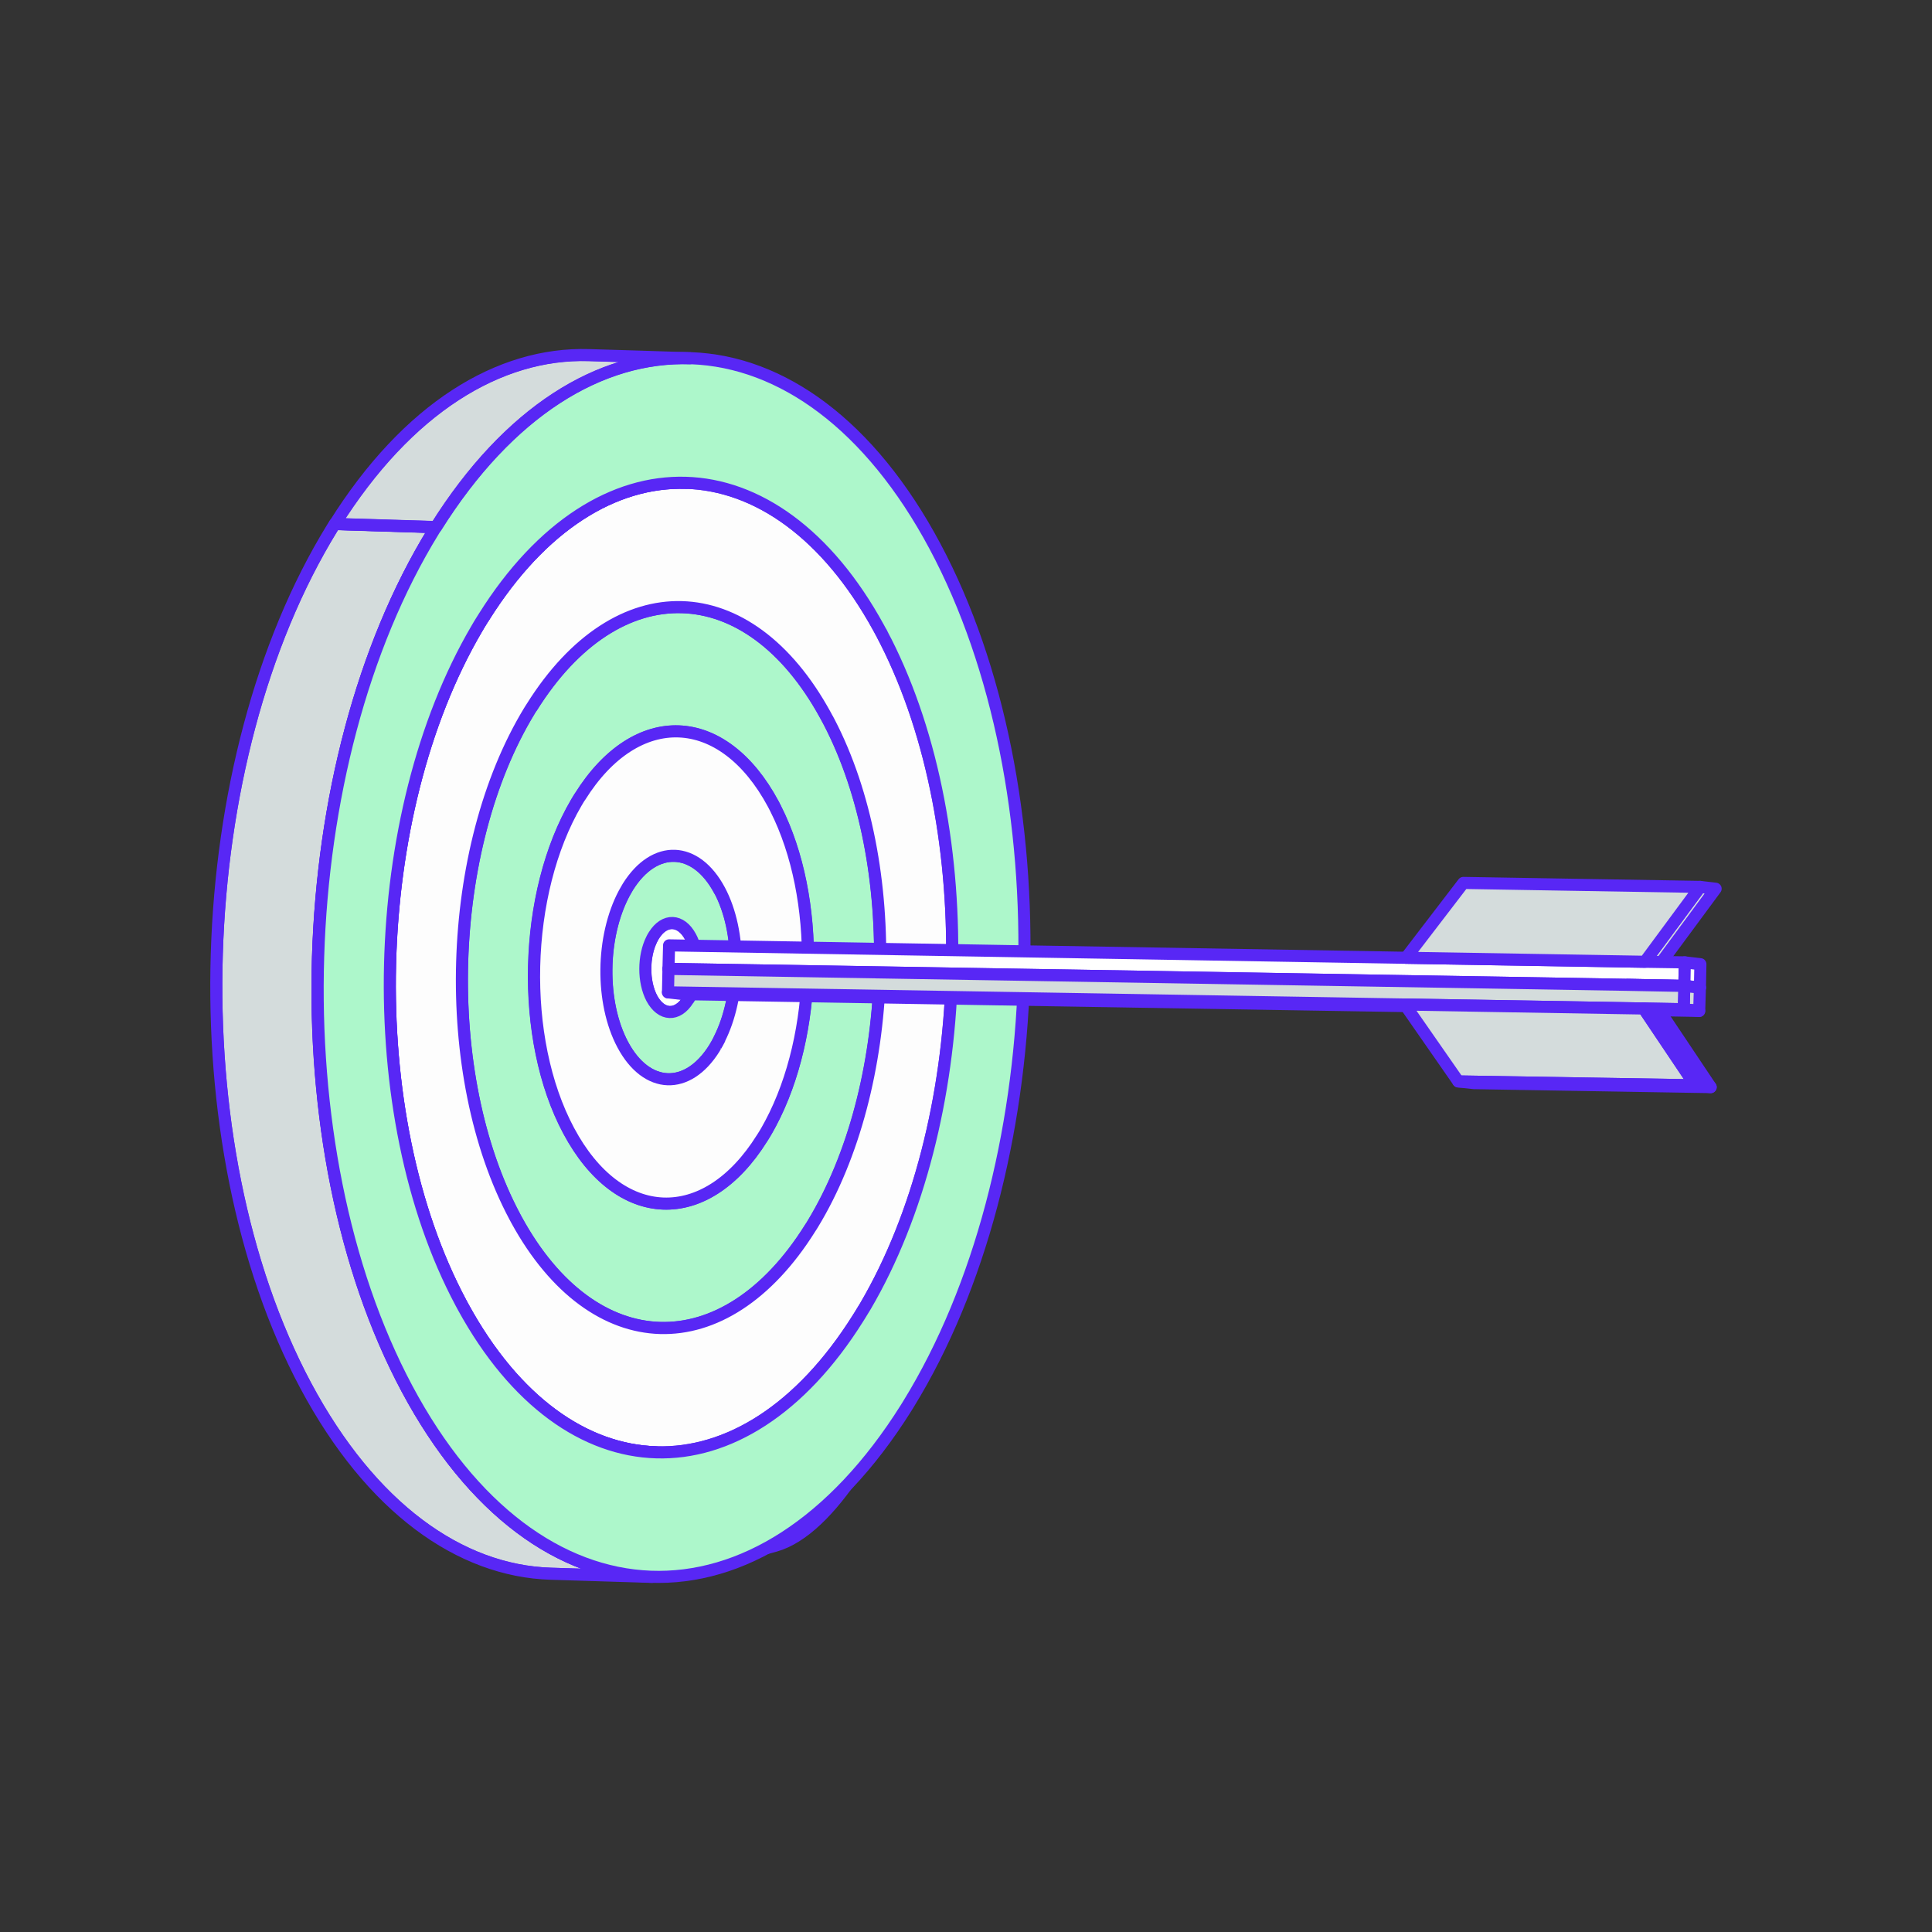 <?xml version="1.0" encoding="UTF-8"?><svg xmlns="http://www.w3.org/2000/svg" xmlns:xlink="http://www.w3.org/1999/xlink" viewBox="0 0 160 160"><rect x="0" y="0" width="160" height="160" fill="#333333" stroke="none"/><defs><style>.cls-1,.cls-2{fill:none;}.cls-3{fill:#adf7cb;}.cls-3,.cls-4,.cls-5,.cls-6,.cls-7,.cls-2,.cls-8,.cls-9,.cls-10,.cls-11,.cls-12,.cls-13,.cls-14{stroke:#5827f5;stroke-linecap:round;stroke-linejoin:round;}.cls-4{fill:#d4dcdc;}.cls-5{fill:#a46440;}.cls-6{fill:#a94237;}.cls-15{isolation:isolate;}.cls-7{fill:#b08b3e;}.cls-16{clip-path:url(#clippath-17);}.cls-17{clip-path:url(#clippath-19);}.cls-18{clip-path:url(#clippath-11);}.cls-19{clip-path:url(#clippath-16);}.cls-20{clip-path:url(#clippath-18);}.cls-21{clip-path:url(#clippath-10);}.cls-22{clip-path:url(#clippath-15);}.cls-23{clip-path:url(#clippath-13);}.cls-24{clip-path:url(#clippath-14);}.cls-25{clip-path:url(#clippath-12);}.cls-26{clip-path:url(#clippath-31);}.cls-27{clip-path:url(#clippath-32);}.cls-28{clip-path:url(#clippath-33);}.cls-29{clip-path:url(#clippath-34);}.cls-30{clip-path:url(#clippath-35);}.cls-31{clip-path:url(#clippath-30);}.cls-32{clip-path:url(#clippath-36);}.cls-33{clip-path:url(#clippath-27);}.cls-34{clip-path:url(#clippath-29);}.cls-35{clip-path:url(#clippath-26);}.cls-36{clip-path:url(#clippath-28);}.cls-37{clip-path:url(#clippath-20);}.cls-38{clip-path:url(#clippath-21);}.cls-39{clip-path:url(#clippath-22);}.cls-40{clip-path:url(#clippath-23);}.cls-41{clip-path:url(#clippath-24);}.cls-42{clip-path:url(#clippath-25);}.cls-8{fill:#935a3a;}.cls-43{mix-blend-mode:multiply;}.cls-44{clip-path:url(#clippath-1);}.cls-45{clip-path:url(#clippath-3);}.cls-46{clip-path:url(#clippath-4);}.cls-47{clip-path:url(#clippath-2);}.cls-48{clip-path:url(#clippath-7);}.cls-49{clip-path:url(#clippath-6);}.cls-50{clip-path:url(#clippath-9);}.cls-51{clip-path:url(#clippath-8);}.cls-52{clip-path:url(#clippath-5);}.cls-9{fill:#b2b2b2;}.cls-10{fill:#b7b7b7;}.cls-11{fill:#fdfdfd;}.cls-12{fill:#a46e4a;}.cls-13{fill:#a27a32;}.cls-14{fill:#fff;}.cls-53{clip-path:url(#clippath);}</style><clipPath id="clippath"><path class="cls-2" d="M63.29,107.91c8.89-15.16,9.64-39.35,1.69-55.04,2.79.08,5.58.17,8.38.26,7.94,15.7,7.19,39.89-1.7,55.05-2.79-.09-5.58-.18-8.38-.26Z"/></clipPath><clipPath id="clippath-1"><path class="cls-2" d="M64.98,52.87c-.13-.25-.26-.5-.39-.75l8.38.26c.13.25.26.5.39.76-2.8-.09-5.59-.18-8.38-.26Z"/></clipPath><clipPath id="clippath-2"><path class="cls-2" d="M62.85,108.64c.15-.24.29-.49.44-.73,2.8.09,5.59.17,8.38.26-.15.24-.29.48-.44.72-.05.09-.11.18-.17.27-2.79-.09-5.59-.18-8.38-.26.06-.09.12-.18.17-.27ZM66.99,108.59h0s0,0,0,0h0ZM67.21,108.57h0s0-.01,0-.01h0s0,0,0,0h0s0,0,0,0h0s0,0,0,0h0s0,.01,0,.01h0ZM67.64,108.55h0s0,0,0,0h0s0-.01,0-.01h0s0,0,0,0h0s0,0,0,0h0s0,0,0,0h0s0,.01,0,.01h0s0,0,0,0h0ZM67.55,108.51h0s0-.01,0-.01h0s0,0,0,0h0s0-.01,0-.01h0s0,0,0,0h0s0,.01,0,.01h0s0,0,0,0h0s0,.01,0,.01h0ZM65.36,108.28h0s0,0,0,0h0s0,0,0,0h0s0,0,0,0h0s0,0,0,0h0s0,0,0,0h0s0,0,0,0h0ZM65.31,108.25h0s0,0,0,0h0s0,0,0,0h0s0,0,0,0h0s0,0,0,0h0s0,0,0,0h0ZM70.5,108.24h0s0,0,0,0h0s0,0,0,0h0s0,0,0,0h0s0,0,0,0h0ZM70.66,108.23h0s0,0,0,0h0ZM70.54,108.17h0s0,0,0,0h0s0,0,0,0h0s0,0,0,0h0s0,0,0,0h0Z"/></clipPath><clipPath id="clippath-3"><path class="cls-2" d="M64.59,52.11l-.2-.37c2.8.08,5.59.17,8.38.26l.2.37c-2.52-.08-5.87-.18-8.38-.26Z"/></clipPath><clipPath id="clippath-4"><path class="cls-2" d="M58.92,101.12c6.88-11.32,7.5-29.81,1.35-41.61,2.79.09,5.58.18,8.38.26,6.14,11.8,5.53,30.29-1.36,41.61-.85-.02-1.7-.05-2.55-.08-1.94-.06-3.88-.12-5.83-.18Z"/></clipPath><clipPath id="clippath-5"><path class="cls-2" d="M60.27,59.51l-.15-.28,8.38.26.15.28c-2.8-.08-5.59-.17-8.38-.26Z"/></clipPath><clipPath id="clippath-6"><path class="cls-2" d="M58.84,101.25s.05-.09.08-.13c.14,0,.33.01.48.01,1.42.05,2.84.09,4.26.13,1.21.05,2.43.08,3.63.11-.03.05-.05.09-.08.13-.04.07-.09.14-.13.2-2.79-.08-5.59-.17-8.37-.26.04-.07.08-.13.12-.2Z"/></clipPath><clipPath id="clippath-7"><path class="cls-2" d="M60.12,59.23l-.15-.28c2.8.08,5.59.17,8.38.26l.15.28c-2.51-.08-5.87-.18-8.38-.26Z"/></clipPath><clipPath id="clippath-8"><path class="cls-2" d="M55.43,92.79c3.95-7.41,4.16-18.68.42-26.08l8.38.26c3.74,7.39,3.52,18.66-.42,26.07-2.79-.08-5.59-.17-8.38-.25Z"/></clipPath><clipPath id="clippath-9"><path class="cls-2" d="M55.86,66.71c-.06-.12-.12-.24-.19-.37,2.8.08,5.59.17,8.38.26.06.12.13.24.19.37-2.51-.08-5.86-.19-8.38-.26Z"/></clipPath><clipPath id="clippath-10"><path class="cls-2" d="M54.82,93.87c.21-.35.42-.71.61-1.08,2.79.08,5.59.17,8.38.25-.2.37-.4.74-.62,1.08-.03.05-.06.09-.09.14-2.79-.08-5.58-.18-8.37-.26.03-.05.06-.09.09-.14Z"/></clipPath><clipPath id="clippath-11"><path class="cls-2" d="M51.18,85.83c1.81-3.57,1.86-8.91.03-12.35,2.79.09,5.58.18,8.37.26,1.83,3.44,1.78,8.78-.03,12.35-2.51-.07-5.86-.18-8.37-.26Z"/></clipPath><clipPath id="clippath-12"><path class="cls-2" d="M50.79,86.52c.14-.22.27-.45.39-.69l8.37.26c-.12.24-.25.47-.39.7,0,.01-.02.03-.03.05l-8.38-.25s.03-.04.03-.06Z"/></clipPath><clipPath id="clippath-13"><path class="cls-2" d="M46.92,89.12c1.36.04,2.75-.81,3.85-2.55l8.38.25c-1.1,1.75-2.49,2.59-3.85,2.55-2.51-.08-5.86-.18-8.37-.26Z"/></clipPath><clipPath id="clippath-14"><path class="cls-2" d="M48.79,82.21c.57-1.14.69-2.71.35-3.99l8.38.25c.34,1.28.22,2.85-.36,3.99-.04.1-.1.2-.16.29,0,.01-.01.02-.02.03-.44.7-.98,1.04-1.53,1.02l-8.37-.26c.54.01,1.09-.32,1.53-1.02,0-.01.01-.02.02-.03.06-.09.12-.19.16-.29Z"/></clipPath><clipPath id="clippath-15"><path class="cls-2" d="M59.97,58.95c-3.17-5.8-7.47-8.79-11.86-8.93l8.38.26c4.38.13,8.68,3.12,11.86,8.93-2.79-.09-5.58-.18-8.38-.26Z"/></clipPath><clipPath id="clippath-16"><path class="cls-2" d="M48.8,77.32c-.4-.74-.94-1.12-1.49-1.14l8.38.26c.55.02,1.09.4,1.49,1.14.15.27.26.58.35.9l-8.38-.25c-.09-.33-.2-.63-.35-.91Z"/></clipPath><clipPath id="clippath-17"><path class="cls-2" d="M46.59,99.42c2.88.09,5.83-1.7,8.15-5.41,2.79.08,5.59.17,8.37.26-2.32,3.7-5.26,5.5-8.14,5.41-2.51-.08-5.86-.18-8.38-.26Z"/></clipPath><clipPath id="clippath-18"><path class="cls-2" d="M55.67,66.35c-2.09-3.91-4.95-5.94-7.87-6.03l8.38.26c2.91.09,5.77,2.11,7.87,6.03-2.79-.09-5.58-.18-8.38-.26Z"/></clipPath><clipPath id="clippath-19"><path class="cls-2" d="M64.39,51.74c-4.27-7.81-10.05-11.83-15.96-12.02l8.38.26c5.9.18,11.68,4.21,15.96,12.01-2.8-.08-5.59-.17-8.38-.26Z"/></clipPath><clipPath id="clippath-20"><path class="cls-2" d="M45.95,120.02c5.92.18,11.96-3.5,16.73-11.11,2.79.09,5.59.17,8.38.26-4.77,7.6-10.81,11.28-16.73,11.1-2.52-.07-5.86-.18-8.37-.26Z"/></clipPath><clipPath id="clippath-21"><path class="cls-2" d="M51.21,73.47c-1-1.86-2.35-2.81-3.73-2.86l8.38.26c1.38.04,2.73,1,3.73,2.85-2.79-.08-5.58-.17-8.37-.26Z"/></clipPath><clipPath id="clippath-22"><path class="cls-2" d="M46.27,109.71c4.4.14,8.9-2.6,12.45-8.26,2.79.09,5.58.18,8.37.26-3.55,5.66-8.04,8.4-12.45,8.26-2.51-.08-5.87-.18-8.37-.26Z"/></clipPath><clipPath id="clippath-23"><path class="cls-2" d="M47.31,76.18l8.38.26c-.54-.02-1.1.32-1.54,1.02l-8.37-.26c.44-.7.99-1.04,1.53-1.02Z"/></clipPath><clipPath id="clippath-24"><path class="cls-2" d="M55.46,83.82l-8.37-.26c-.55-.02-1.09-.4-1.5-1.15l8.38.26c.4.75.94,1.13,1.49,1.15Z"/></clipPath><clipPath id="clippath-25"><path class="cls-2" d="M54.13,77.49l-8.37-.26s.01-.02.02-.03l8.37.26s-.01.02-.02.03Z"/></clipPath><clipPath id="clippath-26"><path class="cls-2" d="M53.97,82.67l-8.38-.26c-.72-1.37-.7-3.47,0-4.89.05-.1.11-.2.16-.29l8.37.26c-.06.09-.11.19-.16.29-.71,1.41-.72,3.52,0,4.89Z"/></clipPath><clipPath id="clippath-27"><path class="cls-2" d="M47.47,70.62l8.38.26c-1.36-.04-2.76.8-3.85,2.55l-8.37-.26c1.1-1.75,2.48-2.6,3.85-2.55Z"/></clipPath><clipPath id="clippath-28"><path class="cls-2" d="M55.29,89.38l-8.37-.26c-1.39-.04-2.74-1-3.73-2.86-1.87-3.49-1.78-8.95.12-12.53.1-.17.19-.35.29-.51,0-.02.02-.03.03-.05l8.37.26s-.03.04-.03.05c-.1.17-.2.34-.29.51-1.9,3.57-1.98,9.03-.11,12.53,1,1.86,2.35,2.82,3.73,2.86Z"/></clipPath><clipPath id="clippath-29"><path class="cls-2" d="M47.8,60.32l8.38.26c-2.88-.09-5.83,1.71-8.15,5.42l-8.38-.26c2.32-3.71,5.26-5.5,8.15-5.42Z"/></clipPath><clipPath id="clippath-30"><path class="cls-2" d="M48.12,50.02l8.38.26c-4.4-.14-8.89,2.6-12.44,8.27l-8.38-.26c3.55-5.66,8.04-8.4,12.44-8.27Z"/></clipPath><clipPath id="clippath-31"><path class="cls-2" d="M54.97,99.68l-8.38-.26c-2.92-.09-5.78-2.11-7.87-6.03-4.07-7.62-3.76-19.67.63-27.16.07-.12.14-.24.21-.35.03-.05.06-.09.09-.14l8.38.26s-.06.09-.09.14c-.07.11-.14.23-.21.35-4.4,7.5-4.71,19.54-.63,27.17,2.1,3.92,4.95,5.94,7.87,6.03Z"/></clipPath><clipPath id="clippath-32"><path class="cls-2" d="M54.64,109.97l-8.37-.26c-4.38-.14-8.68-3.12-11.86-8.93l-.15-.28c-6.29-11.8-5.73-30.48,1.2-41.89.03-.05.05-.09.08-.13.04-.07.09-.14.13-.2l8.38.26c-.04.06-.08.13-.13.2-.02.04-.05.09-.08.13-6.94,11.41-7.5,30.09-1.2,41.89l.15.28c3.18,5.81,7.47,8.8,11.86,8.93Z"/></clipPath><clipPath id="clippath-33"><path class="cls-2" d="M48.43,39.73c2.79.09,5.59.17,8.38.26-5.92-.19-11.96,3.5-16.73,11.1l-8.37-.26c4.77-7.6,10.81-11.29,16.73-11.11Z"/></clipPath><clipPath id="clippath-34"><path class="cls-2" d="M54.33,120.27l-8.37-.26c-5.9-.18-11.68-4.21-15.96-12.02l-.2-.37c-8.35-15.67-7.72-40.41,1.31-55.8.14-.24.29-.49.43-.72.06-.09.11-.18.17-.27l8.37.26c-.06.09-.11.18-.17.27-.15.24-.3.48-.44.73-9.02,15.4-9.66,40.14-1.3,55.8l.2.37c4.27,7.81,10.05,11.84,15.95,12.01Z"/></clipPath><clipPath id="clippath-35"><path class="cls-2" d="M54,130.59c-2.79-.09-5.59-.17-8.38-.26-7.52-.23-14.89-5.45-20.3-15.58-10.69-20.04-9.68-51.73,2.19-71.02.07-.11.14-.23.21-.34l8.38.26c-.07.11-.14.23-.21.34-11.87,19.3-12.88,50.99-2.19,71.02,5.41,10.13,12.77,15.35,20.3,15.58Z"/></clipPath><clipPath id="clippath-36"><path class="cls-2" d="M48.76,29.41c2.8.08,5.59.17,8.38.26-7.44-.23-15.02,4.41-21.03,13.99l-8.38-.26c6.01-9.58,13.59-14.21,21.03-13.99Z"/></clipPath></defs><g class="cls-15"><g id="Layer_2"><g id="Layer_1-2"><rect class="cls-1" width="160" height="160"/><g class="cls-43"><path class="cls-9" d="M80.7,87.37c-7.02-31.49-48.65-18.16-53.12-9.76-4.46,8.41,2.71,42.83,5.61,44.38,2.9,1.54,11.46,11.62,31.02,6.02,9.15-2.62,18.5-31.6,16.48-40.65Z"/></g><g class="cls-15"><g class="cls-15"><g class="cls-53"><g class="cls-15"><path class="cls-6" d="M54.33,120.27l-8.37-.26c5.92.18,11.96-3.5,16.73-11.11.06-.09.12-.18.17-.27.15-.24.29-.49.44-.73,8.89-15.16,9.64-39.35,1.69-55.04-.13-.25-.26-.5-.39-.75l8.38.26c.13.25.26.5.39.76,7.94,15.7,7.19,39.89-1.7,55.05-.15.24-.29.48-.44.72-.05.09-.11.18-.17.27-4.77,7.6-10.81,11.28-16.73,11.1h0Z"/></g></g><path class="cls-2" d="M63.29,107.91c8.89-15.16,9.64-39.35,1.69-55.04,2.79.08,5.58.17,8.38.26,7.94,15.7,7.19,39.89-1.7,55.05-2.79-.09-5.58-.18-8.38-.26Z"/></g><g class="cls-15"><g class="cls-44"><g class="cls-15"><path class="cls-6" d="M54.33,120.27l-8.37-.26c5.92.18,11.96-3.5,16.73-11.11.06-.09.12-.18.17-.27.15-.24.29-.49.44-.73,8.89-15.16,9.64-39.35,1.69-55.04-.13-.25-.26-.5-.39-.75l8.38.26c.13.25.26.5.39.76,7.94,15.7,7.19,39.89-1.7,55.05-.15.24-.29.48-.44.72-.05.09-.11.18-.17.27-4.77,7.6-10.81,11.28-16.73,11.1h0Z"/></g></g><path class="cls-2" d="M64.98,52.87c-.13-.25-.26-.5-.39-.75l8.38.26c.13.25.26.5.39.76-2.8-.09-5.59-.18-8.38-.26Z"/></g><g class="cls-15"><g class="cls-47"><g class="cls-15"><path class="cls-6" d="M54.33,120.27l-8.37-.26c5.92.18,11.96-3.5,16.73-11.11.06-.09.12-.18.17-.27.15-.24.29-.49.44-.73,8.89-15.16,9.64-39.35,1.69-55.04-.13-.25-.26-.5-.39-.75l8.38.26c.13.25.26.5.39.76,7.94,15.7,7.19,39.89-1.7,55.05-.15.24-.29.48-.44.72-.05.09-.11.18-.17.27-4.77,7.6-10.81,11.28-16.73,11.1h0Z"/></g></g><path class="cls-2" d="M62.85,108.64c.15-.24.29-.49.44-.73,2.8.09,5.59.17,8.38.26-.15.24-.29.48-.44.72-.05.09-.11.18-.17.27-2.79-.09-5.59-.18-8.38-.26.06-.09.12-.18.17-.27ZM66.99,108.59h0s0,0,0,0h0ZM67.21,108.57h0s0-.01,0-.01h0s0,0,0,0h0s0,0,0,0h0s0,0,0,0h0s0,.01,0,.01h0ZM67.64,108.55h0s0,0,0,0h0s0-.01,0-.01h0s0,0,0,0h0s0,0,0,0h0s0,0,0,0h0s0,.01,0,.01h0s0,0,0,0h0ZM67.55,108.51h0s0-.01,0-.01h0s0,0,0,0h0s0-.01,0-.01h0s0,0,0,0h0s0,.01,0,.01h0s0,0,0,0h0s0,.01,0,.01h0ZM65.36,108.28h0s0,0,0,0h0s0,0,0,0h0s0,0,0,0h0s0,0,0,0h0s0,0,0,0h0s0,0,0,0h0ZM65.31,108.25h0s0,0,0,0h0s0,0,0,0h0s0,0,0,0h0s0,0,0,0h0s0,0,0,0h0ZM70.5,108.24h0s0,0,0,0h0s0,0,0,0h0s0,0,0,0h0s0,0,0,0h0ZM70.66,108.23h0s0,0,0,0h0ZM70.54,108.17h0s0,0,0,0h0s0,0,0,0h0s0,0,0,0h0s0,0,0,0h0Z"/></g><g class="cls-15"><g class="cls-45"><g class="cls-15"><path class="cls-6" d="M72.97,52.37l-8.38-.26-.2-.37c-4.27-7.81-10.05-11.84-15.96-12.02l8.38.26c5.9.18,11.68,4.21,15.96,12.01l.2.37h0Z"/></g></g><path class="cls-2" d="M64.59,52.11l-.2-.37c2.8.08,5.59.17,8.38.26l.2.37c-2.52-.08-5.87-.18-8.38-.26Z"/></g><g class="cls-15"><g class="cls-46"><g class="cls-15"><path class="cls-10" d="M54.64,109.97l-8.37-.26c4.4.14,8.9-2.6,12.45-8.26.04-.07.08-.13.12-.2.03-.05.05-.09.08-.13,6.88-11.32,7.5-29.81,1.35-41.61l-.15-.28,8.38.26.15.28c6.14,11.8,5.53,30.29-1.36,41.61-.03.05-.05.09-.08.13-.04.07-.09.14-.13.2-3.55,5.66-8.04,8.4-12.45,8.26h0Z"/></g></g><path class="cls-2" d="M58.92,101.12c6.88-11.32,7.5-29.81,1.35-41.61,2.79.09,5.58.18,8.38.26,6.14,11.8,5.53,30.29-1.36,41.61-.85-.02-1.7-.05-2.55-.08-1.94-.06-3.88-.12-5.83-.18Z"/></g><g class="cls-15"><g class="cls-52"><g class="cls-15"><path class="cls-10" d="M54.64,109.97l-8.37-.26c4.4.14,8.9-2.6,12.45-8.26.04-.07.08-.13.12-.2.03-.05.05-.09.08-.13,6.88-11.32,7.5-29.81,1.35-41.61l-.15-.28,8.38.26.15.28c6.14,11.8,5.53,30.29-1.36,41.61-.03.05-.05.09-.08.13-.04.07-.09.14-.13.2-3.55,5.66-8.04,8.4-12.45,8.26h0Z"/></g></g><path class="cls-2" d="M60.27,59.51l-.15-.28,8.38.26.15.28c-2.8-.08-5.59-.17-8.38-.26Z"/></g><g class="cls-15"><g class="cls-49"><g class="cls-15"><path class="cls-10" d="M54.64,109.97l-8.37-.26c4.4.14,8.9-2.6,12.45-8.26.04-.07.08-.13.12-.2.03-.05.05-.09.08-.13,6.88-11.32,7.5-29.81,1.35-41.61l-.15-.28,8.38.26.15.28c6.14,11.8,5.53,30.29-1.36,41.61-.03.05-.05.09-.08.13-.04.07-.09.14-.13.2-3.55,5.66-8.04,8.4-12.45,8.26h0Z"/></g></g><path class="cls-2" d="M58.84,101.25s.05-.09.08-.13c.14,0,.33.01.48.01,1.42.05,2.84.09,4.26.13,1.21.05,2.43.08,3.63.11-.03.05-.05.09-.08.13-.04.07-.09.14-.13.2-2.79-.08-5.59-.17-8.37-.26.04-.07.08-.13.12-.2Z"/></g><g class="cls-15"><g class="cls-48"><g class="cls-15"><path class="cls-10" d="M68.5,59.49l-8.38-.26-.15-.28c-3.17-5.8-7.47-8.79-11.86-8.93l8.38.26c4.38.13,8.68,3.12,11.86,8.93l.15.28h0Z"/></g></g><path class="cls-2" d="M60.12,59.23l-.15-.28c2.8.08,5.59.17,8.38.26l.15.28c-2.51-.08-5.87-.18-8.38-.26Z"/></g><g class="cls-15"><g class="cls-51"><g class="cls-15"><path class="cls-6" d="M54.97,99.68l-8.38-.26c2.88.09,5.83-1.7,8.15-5.41.03-.05.06-.09.09-.14.21-.35.42-.71.61-1.08,3.95-7.41,4.16-18.68.42-26.08l8.38.26c3.74,7.39,3.52,18.66-.42,26.07-.2.37-.4.74-.62,1.08-.03.05-.06.09-.09.14-2.32,3.7-5.26,5.5-8.14,5.41h0Z"/></g></g><path class="cls-2" d="M55.43,92.79c3.95-7.41,4.16-18.68.42-26.08l8.38.26c3.74,7.39,3.52,18.66-.42,26.07-2.79-.08-5.59-.17-8.38-.25Z"/></g><g class="cls-15"><g class="cls-50"><g class="cls-15"><path class="cls-6" d="M64.23,66.97l-8.38-.26c-.06-.12-.12-.24-.19-.37-2.1-3.92-4.95-5.94-7.87-6.03l8.38.26c2.91.09,5.77,2.11,7.87,6.03.06.12.13.24.19.37h0Z"/></g></g><path class="cls-2" d="M55.86,66.71c-.06-.12-.12-.24-.19-.37,2.8.08,5.59.17,8.38.26.06.12.13.24.19.37-2.51-.08-5.86-.19-8.38-.26Z"/></g><g class="cls-15"><g class="cls-21"><g class="cls-15"><path class="cls-6" d="M54.97,99.68l-8.38-.26c2.88.09,5.83-1.7,8.15-5.41.03-.05.06-.09.09-.14.21-.35.42-.71.61-1.08,3.95-7.41,4.16-18.68.42-26.08l8.38.26c3.74,7.39,3.52,18.66-.42,26.07-.2.37-.4.74-.62,1.08-.03.05-.06.09-.09.14-2.32,3.7-5.26,5.5-8.14,5.41h0Z"/></g></g><path class="cls-2" d="M54.82,93.87c.21-.35.42-.71.61-1.08,2.79.08,5.59.17,8.38.25-.2.37-.4.74-.62,1.08-.03.05-.06.09-.09.14-2.79-.08-5.58-.18-8.37-.26.03-.05.06-.09.09-.14Z"/></g><g class="cls-15"><g class="cls-18"><g class="cls-15"><path class="cls-10" d="M59.56,86.08l-8.37-.26c1.81-3.57,1.86-8.91.03-12.35-1-1.86-2.35-2.81-3.74-2.85l8.38.26c1.38.04,2.73,1,3.73,2.85,1.83,3.44,1.78,8.78-.03,12.35h0Z"/></g></g><path class="cls-2" d="M51.18,85.83c1.81-3.57,1.86-8.91.03-12.35,2.79.09,5.58.18,8.37.26,1.83,3.44,1.78,8.78-.03,12.35-2.51-.07-5.86-.18-8.37-.26Z"/></g><g class="cls-15"><g class="cls-25"><g class="cls-15"><path class="cls-10" d="M59.14,86.83l-8.38-.25s.03-.04.03-.06c.14-.22.27-.45.39-.69l8.37.26c-.12.24-.25.47-.39.7,0,.01-.02.03-.03.05h0Z"/></g></g><path class="cls-2" d="M50.79,86.52c.14-.22.27-.45.39-.69l8.37.26c-.12.24-.25.47-.39.7,0,.01-.02.03-.03.05l-8.38-.25s.03-.04.03-.06Z"/></g><g class="cls-15"><g class="cls-23"><g class="cls-15"><path class="cls-10" d="M55.29,89.38l-8.37-.26c1.36.04,2.75-.81,3.85-2.55l8.38.25c-1.1,1.75-2.49,2.59-3.85,2.55h0Z"/></g></g><path class="cls-2" d="M46.92,89.12c1.36.04,2.75-.81,3.85-2.55l8.38.25c-1.1,1.75-2.49,2.59-3.85,2.55-2.51-.08-5.86-.18-8.37-.26Z"/></g><g class="cls-15"><g class="cls-24"><g class="cls-15"><path class="cls-6" d="M55.46,83.82l-8.37-.26c.54.01,1.09-.32,1.53-1.02,0-.01.01-.02.02-.03.06-.09.12-.19.16-.29.57-1.14.69-2.71.35-3.99l8.38.25c.34,1.28.22,2.85-.36,3.99-.04.1-.1.2-.16.29,0,.01-.01.02-.02.03-.44.7-.98,1.04-1.53,1.02h0Z"/></g></g><path class="cls-2" d="M48.79,82.21c.57-1.14.69-2.71.35-3.99l8.38.25c.34,1.28.22,2.85-.36,3.99-.04.1-.1.2-.16.29,0,.01-.01.02-.02.03-.44.7-.98,1.04-1.53,1.02l-8.37-.26c.54.01,1.09-.32,1.53-1.02,0-.01.01-.02.02-.03.06-.09.12-.19.16-.29Z"/></g><g class="cls-15"><g class="cls-22"><g class="cls-15"><path class="cls-10" d="M68.5,59.49l-8.38-.26-.15-.28c-3.17-5.8-7.47-8.79-11.86-8.93l8.38.26c4.38.13,8.68,3.12,11.86,8.93l.15.28h0Z"/></g></g><path class="cls-2" d="M59.97,58.95c-3.17-5.8-7.47-8.79-11.86-8.93l8.38.26c4.38.13,8.68,3.12,11.86,8.93-2.79-.09-5.58-.18-8.38-.26Z"/></g><g class="cls-15"><g class="cls-19"><g class="cls-15"><path class="cls-6" d="M57.52,78.48l-8.38-.25c-.09-.33-.2-.63-.35-.91-.4-.74-.94-1.12-1.49-1.14l8.38.26c.55.02,1.09.4,1.49,1.14.15.27.26.58.35.9h0Z"/></g></g><path class="cls-2" d="M48.8,77.32c-.4-.74-.94-1.12-1.49-1.14l8.38.26c.55.02,1.09.4,1.49,1.14.15.27.26.58.35.9l-8.38-.25c-.09-.33-.2-.63-.35-.91Z"/></g><g class="cls-15"><g class="cls-16"><g class="cls-15"><path class="cls-6" d="M54.97,99.68l-8.38-.26c2.88.09,5.83-1.7,8.15-5.41.03-.05.06-.09.09-.14.21-.35.42-.71.61-1.08,3.95-7.41,4.16-18.68.42-26.08l8.38.26c3.74,7.39,3.52,18.66-.42,26.07-.2.37-.4.74-.62,1.08-.03.05-.06.09-.09.14-2.32,3.7-5.26,5.5-8.14,5.41h0Z"/></g></g><path class="cls-2" d="M46.59,99.42c2.88.09,5.83-1.7,8.15-5.41,2.79.08,5.59.17,8.37.26-2.32,3.7-5.26,5.5-8.14,5.41-2.51-.08-5.86-.18-8.38-.26Z"/></g><g class="cls-15"><g class="cls-20"><g class="cls-15"><path class="cls-6" d="M64.23,66.97l-8.38-.26c-.06-.12-.12-.24-.19-.37-2.1-3.92-4.95-5.94-7.87-6.03l8.38.26c2.91.09,5.77,2.11,7.87,6.03.06.12.13.24.19.37h0Z"/></g></g><path class="cls-2" d="M55.67,66.35c-2.09-3.91-4.95-5.94-7.87-6.03l8.38.26c2.91.09,5.77,2.11,7.87,6.03-2.79-.09-5.58-.18-8.38-.26Z"/></g><g class="cls-15"><g class="cls-17"><g class="cls-15"><path class="cls-6" d="M72.97,52.37l-8.38-.26-.2-.37c-4.27-7.81-10.05-11.84-15.96-12.02l8.38.26c5.9.18,11.68,4.21,15.96,12.01l.2.37h0Z"/></g></g><path class="cls-2" d="M64.39,51.74c-4.27-7.81-10.05-11.83-15.96-12.02l8.38.26c5.9.18,11.68,4.21,15.96,12.01-2.8-.08-5.59-.17-8.38-.26Z"/></g><g class="cls-15"><g class="cls-37"><g class="cls-15"><path class="cls-6" d="M54.33,120.27l-8.37-.26c5.92.18,11.96-3.5,16.73-11.11.06-.09.12-.18.17-.27.15-.24.29-.49.44-.73,8.89-15.16,9.64-39.35,1.69-55.04-.13-.25-.26-.5-.39-.75l8.38.26c.13.25.26.5.39.76,7.94,15.7,7.19,39.89-1.7,55.05-.15.24-.29.48-.44.72-.05.09-.11.18-.17.27-4.77,7.6-10.81,11.28-16.73,11.1h0Z"/></g></g><path class="cls-2" d="M45.95,120.02c5.92.18,11.96-3.5,16.73-11.11,2.79.09,5.59.17,8.38.26-4.77,7.6-10.81,11.28-16.73,11.1-2.52-.07-5.86-.18-8.37-.26Z"/></g><g class="cls-15"><g class="cls-38"><g class="cls-15"><path class="cls-10" d="M59.56,86.08l-8.37-.26c1.81-3.57,1.86-8.91.03-12.35-1-1.86-2.35-2.81-3.74-2.85l8.38.26c1.38.04,2.73,1,3.73,2.85,1.83,3.44,1.78,8.78-.03,12.35h0Z"/></g></g><path class="cls-2" d="M51.21,73.47c-1-1.86-2.35-2.81-3.73-2.86l8.38.26c1.38.04,2.73,1,3.73,2.85-2.79-.08-5.58-.17-8.37-.26Z"/></g><g class="cls-15"><g class="cls-39"><g class="cls-15"><path class="cls-10" d="M54.64,109.97l-8.37-.26c4.4.14,8.9-2.6,12.45-8.26.04-.07.08-.13.12-.2.03-.05.05-.09.08-.13,6.88-11.32,7.5-29.81,1.35-41.61l-.15-.28,8.38.26.15.28c6.14,11.8,5.53,30.29-1.36,41.61-.03.05-.05.09-.08.13-.04.07-.09.14-.13.2-3.55,5.66-8.04,8.4-12.45,8.26h0Z"/></g></g><path class="cls-2" d="M46.27,109.71c4.4.14,8.9-2.6,12.45-8.26,2.79.09,5.58.18,8.37.26-3.55,5.66-8.04,8.4-12.45,8.26-2.51-.08-5.87-.18-8.37-.26Z"/></g><g class="cls-15"><g class="cls-40"><g class="cls-15"><path class="cls-13" d="M54.15,77.46l-8.37-.26c.44-.7.99-1.04,1.53-1.02l8.38.26c-.54-.02-1.1.32-1.54,1.02h0Z"/></g></g><path class="cls-2" d="M47.31,76.18l8.38.26c-.54-.02-1.1.32-1.54,1.02l-8.37-.26c.44-.7.99-1.04,1.53-1.02Z"/></g><polygon class="cls-13" points="56.99 82.8 48.61 82.54 45.77 77.2 54.15 77.46 56.99 82.8"/><g class="cls-15"><g class="cls-41"><g class="cls-15"><path class="cls-7" d="M55.46,83.82l-8.37-.26c-.55-.02-1.09-.4-1.5-1.15l8.38.26c.4.75.94,1.13,1.49,1.15h0Z"/></g></g><path class="cls-2" d="M55.46,83.82l-8.37-.26c-.55-.02-1.09-.4-1.5-1.15l8.38.26c.4.75.94,1.13,1.49,1.15Z"/></g><g class="cls-15"><g class="cls-42"><g class="cls-15"><path class="cls-7" d="M54.13,77.49l-8.37-.26s.01-.02.02-.03l8.37.26s-.01.02-.02.03h0Z"/></g></g><path class="cls-2" d="M54.13,77.49l-8.37-.26s.01-.02.02-.03l8.37.26s-.01.02-.02.03Z"/></g><g class="cls-15"><g class="cls-35"><g class="cls-15"><path class="cls-7" d="M53.97,82.67l-8.38-.26c-.72-1.37-.7-3.47,0-4.89.05-.1.11-.2.16-.29l8.37.26c-.06.09-.11.19-.16.29-.71,1.41-.72,3.52,0,4.89h0Z"/></g></g><path class="cls-2" d="M53.97,82.67l-8.38-.26c-.72-1.37-.7-3.47,0-4.89.05-.1.11-.2.16-.29l8.37.26c-.06.09-.11.19-.16.29-.71,1.41-.72,3.52,0,4.89Z"/></g><path class="cls-14" d="M54.15,77.46s-.01.02-.02.03c-.06.09-.11.19-.16.29-.71,1.41-.72,3.52,0,4.89.79,1.48,2.14,1.53,3.02.12,0-.01.01-.02.02-.03.06-.09.12-.19.16-.29.57-1.14.7-2.71.35-3.99-.09-.32-.2-.63-.35-.9-.79-1.46-2.14-1.52-3.03-.12Z"/><g class="cls-15"><g class="cls-33"><g class="cls-15"><path class="cls-6" d="M52,73.43l-8.37-.26c1.1-1.75,2.48-2.6,3.85-2.55l8.38.26c-1.36-.04-2.76.8-3.85,2.55h0Z"/></g></g><path class="cls-2" d="M47.47,70.62l8.38.26c-1.36-.04-2.76.8-3.85,2.55l-8.37-.26c1.1-1.75,2.48-2.6,3.85-2.55Z"/></g><g class="cls-15"><g class="cls-36"><g class="cls-15"><path class="cls-6" d="M55.29,89.38l-8.37-.26c-1.39-.04-2.74-1-3.73-2.86-1.87-3.49-1.78-8.95.12-12.53.1-.17.19-.35.29-.51,0-.02.02-.03.03-.05l8.37.26s-.03.04-.03.05c-.1.17-.2.34-.29.51-1.9,3.57-1.98,9.03-.11,12.53,1,1.86,2.35,2.82,3.73,2.86h0Z"/></g></g><path class="cls-2" d="M55.29,89.38l-8.37-.26c-1.39-.04-2.74-1-3.73-2.86-1.87-3.49-1.78-8.95.12-12.53.1-.17.19-.35.29-.51,0-.02.02-.03.03-.05l8.37.26s-.03.04-.03.05c-.1.17-.2.34-.29.51-1.9,3.57-1.98,9.03-.11,12.53,1,1.86,2.35,2.82,3.73,2.86Z"/></g><g class="cls-15"><g class="cls-34"><g class="cls-15"><path class="cls-10" d="M48.03,65.99l-8.38-.26c2.32-3.71,5.26-5.5,8.15-5.42l8.38.26c-2.88-.09-5.83,1.71-8.15,5.42h0Z"/></g></g><path class="cls-2" d="M47.8,60.32l8.38.26c-2.88-.09-5.83,1.71-8.15,5.42l-8.38-.26c2.32-3.71,5.26-5.5,8.15-5.42Z"/></g><g class="cls-15"><g class="cls-31"><g class="cls-15"><path class="cls-6" d="M44.05,58.55l-8.38-.26c3.55-5.66,8.04-8.4,12.44-8.27l8.38.26c-4.4-.14-8.89,2.6-12.44,8.27h0Z"/></g></g><path class="cls-2" d="M48.12,50.02l8.38.26c-4.4-.14-8.89,2.6-12.44,8.27l-8.38-.26c3.55-5.66,8.04-8.4,12.44-8.27Z"/></g><g class="cls-15"><g class="cls-26"><g class="cls-15"><path class="cls-10" d="M54.97,99.68l-8.38-.26c-2.92-.09-5.78-2.11-7.87-6.03-4.07-7.62-3.76-19.67.63-27.16.07-.12.14-.24.21-.35.03-.05.06-.09.09-.14l8.38.26s-.06.09-.09.14c-.07.11-.14.23-.21.35-4.4,7.5-4.71,19.54-.63,27.17,2.1,3.92,4.95,5.94,7.87,6.03h0Z"/></g></g><path class="cls-2" d="M54.97,99.68l-8.38-.26c-2.92-.09-5.78-2.11-7.87-6.03-4.07-7.62-3.76-19.67.63-27.16.07-.12.14-.24.21-.35.03-.05.06-.09.09-.14l8.38.26s-.06.09-.09.14c-.07.11-.14.23-.21.35-4.4,7.5-4.71,19.54-.63,27.17,2.1,3.92,4.95,5.94,7.87,6.03Z"/></g><g class="cls-15"><g class="cls-27"><g class="cls-15"><path class="cls-6" d="M54.64,109.97l-8.37-.26c-4.38-.14-8.68-3.12-11.86-8.93l-.15-.28c-6.29-11.8-5.73-30.48,1.2-41.89.03-.05.05-.09.08-.13.04-.07.09-.14.13-.2l8.38.26c-.04.06-.08.13-.13.2-.02.04-.05.09-.08.13-6.94,11.41-7.5,30.09-1.2,41.89l.15.28c3.18,5.81,7.47,8.8,11.86,8.93h0Z"/></g></g><path class="cls-2" d="M54.64,109.97l-8.37-.26c-4.38-.14-8.68-3.12-11.86-8.93l-.15-.28c-6.29-11.8-5.73-30.48,1.2-41.89.03-.05.05-.09.08-.13.04-.07.09-.14.13-.2l8.38.26c-.04.06-.08.13-.13.2-.02.04-.05.09-.08.13-6.94,11.41-7.5,30.09-1.2,41.89l.15.28c3.18,5.81,7.47,8.8,11.86,8.93Z"/></g><path class="cls-3" d="M44.05,58.55c7.09-11.3,17.93-10.97,24.3.66l.15.28.15.28c6.14,11.8,5.53,30.29-1.36,41.61-.03.05-.05.09-.08.13-.04.07-.09.14-.13.2-7.08,11.29-17.93,10.97-24.3-.67l-.15-.28c-6.29-11.8-5.73-30.48,1.2-41.89.03-.04.06-.09.08-.13.05-.07.09-.14.13-.2ZM64.23,66.97c-.06-.12-.13-.25-.19-.37-4.16-7.79-11.35-8.08-16.02-.61-.03.05-.06.09-.09.14-.07.11-.14.23-.21.35-4.4,7.5-4.71,19.54-.63,27.17,4.16,7.79,11.35,8.07,16.01.62.03-.05.06-.09.09-.14.22-.35.42-.71.62-1.08,3.94-7.41,4.16-18.68.42-26.07h0Z"/><path class="cls-11" d="M40.08,51.09c9.52-15.19,24.12-14.74,32.69.91l.2.37c.13.25.26.5.39.76,7.94,15.7,7.19,39.89-1.7,55.05-.14.24-.29.48-.44.72-.05.09-.11.18-.17.27-9.52,15.18-24.11,14.73-32.69-.91l-.2-.37c-8.36-15.67-7.72-40.4,1.3-55.8.14-.24.29-.49.44-.73.06-.09.11-.18.17-.27ZM68.5,59.49l-.15-.28c-6.37-11.63-17.22-11.96-24.3-.66-.04.06-.08.13-.13.2-.02.04-.05.09-.08.13-6.94,11.41-7.5,30.09-1.2,41.89l.15.28c6.37,11.63,17.23,11.96,24.3.67.04-.07.09-.14.13-.2.03-.05.05-.09.08-.13,6.89-11.32,7.5-29.81,1.36-41.61l-.15-.28h0Z"/><path class="cls-3" d="M59.58,73.73c-1.97-3.69-5.37-3.82-7.58-.3-.01.02-.03.04-.03.05-.1.17-.21.34-.29.51-1.9,3.57-1.98,9.03-.11,12.53,1.97,3.69,5.37,3.83,7.58.3,0-.01.02-.03.03-.05.14-.23.26-.45.39-.7,1.81-3.57,1.86-8.91.03-12.35ZM57.01,82.76s-.01.02-.02.03c-.88,1.41-2.22,1.35-3.01-.12-.72-1.37-.71-3.48,0-4.89.05-.1.1-.2.16-.29,0-.01.01-.02.02-.03.88-1.41,2.24-1.35,3.03.12.15.27.26.58.35.9.34,1.28.22,2.85-.36,3.99-.04.1-.1.2-.16.29h0Z"/><g class="cls-15"><g class="cls-28"><g class="cls-15"><path class="cls-10" d="M40.08,51.09l-8.37-.26c4.77-7.6,10.81-11.29,16.73-11.11l8.38.26c-5.92-.19-11.96,3.5-16.73,11.1h0Z"/></g></g><path class="cls-2" d="M48.43,39.73c2.79.09,5.59.17,8.38.26-5.92-.19-11.96,3.5-16.73,11.1l-8.37-.26c4.77-7.6,10.81-11.29,16.73-11.11Z"/></g><g class="cls-15"><g class="cls-29"><g class="cls-15"><path class="cls-10" d="M54.33,120.27l-8.37-.26c-5.9-.18-11.68-4.21-15.96-12.02l-.2-.37c-8.35-15.67-7.72-40.41,1.31-55.8.14-.24.29-.49.43-.72.06-.09.11-.18.17-.27l8.37.26c-.06.09-.11.18-.17.27-.15.24-.3.48-.44.73-9.02,15.4-9.66,40.14-1.3,55.8l.2.37c4.27,7.81,10.05,11.84,15.95,12.01h0Z"/></g></g><path class="cls-2" d="M54.33,120.27l-8.37-.26c-5.9-.18-11.68-4.21-15.96-12.02l-.2-.37c-8.35-15.67-7.72-40.41,1.31-55.8.14-.24.29-.49.43-.72.06-.09.11-.18.17-.27l8.37.26c-.06.09-.11.18-.17.27-.15.24-.3.48-.44.73-9.02,15.4-9.66,40.14-1.3,55.8l.2.37c4.27,7.81,10.05,11.84,15.95,12.01Z"/></g><g class="cls-15"><g class="cls-30"><g class="cls-15"><path class="cls-4" d="M54,130.59l-8.38-.26c-7.52-.23-14.89-5.45-20.3-15.58-10.69-20.04-9.68-51.73,2.19-71.02.07-.11.14-.23.21-.34l8.38.26c-.07.11-.14.23-.21.34-11.87,19.3-12.88,50.99-2.19,71.02,5.41,10.13,12.77,15.35,20.3,15.58h0Z"/></g></g><path class="cls-2" d="M54,130.59c-2.79-.09-5.59-.17-8.38-.26-7.52-.23-14.89-5.45-20.3-15.58-10.69-20.04-9.68-51.73,2.19-71.02.07-.11.14-.23.21-.34l8.38.26c-.07.11-.14.23-.21.34-11.87,19.3-12.88,50.99-2.19,71.02,5.41,10.13,12.77,15.35,20.3,15.58Z"/></g><path class="cls-3" d="M36.1,43.65c12.07-19.27,30.58-18.55,41.33,1.59,10.69,20.04,9.69,51.72-2.18,71.02-.07.11-.14.23-.21.34-12.08,19.26-30.58,18.55-41.33-1.6-10.68-20.03-9.68-51.72,2.19-71.02.06-.11.14-.22.21-.34ZM72.97,52.37l-.2-.37c-8.57-15.65-23.17-16.09-32.69-.91-.06.09-.11.18-.17.27-.15.24-.3.48-.44.73-9.02,15.4-9.66,40.14-1.3,55.8l.2.37c8.57,15.65,23.17,16.09,32.69.91.06-.09.11-.18.17-.27.15-.24.29-.49.44-.72,8.88-15.16,9.64-39.35,1.7-55.05-.14-.25-.26-.5-.39-.76h0Z"/><path class="cls-11" d="M48.03,65.99c4.67-7.47,11.85-7.18,16.02.61.06.12.13.24.19.37,3.74,7.39,3.52,18.66-.42,26.07-.2.37-.4.74-.62,1.08-.03.05-.06.09-.09.14-4.66,7.46-11.85,7.18-16.01-.62-4.08-7.62-3.76-19.67.63-27.17.07-.12.14-.24.21-.35.03-.05.06-.09.09-.14ZM59.56,86.08c1.81-3.57,1.86-8.91.03-12.35-1.97-3.69-5.37-3.82-7.58-.3-.01.02-.03.04-.03.05-.1.17-.2.34-.29.51-1.9,3.57-1.98,9.03-.11,12.53,1.97,3.69,5.37,3.83,7.58.3,0-.01.02-.03.03-.05.14-.23.26-.45.39-.7h0Z"/><g class="cls-15"><g class="cls-32"><g class="cls-15"><path class="cls-4" d="M36.1,43.65l-8.38-.26c6.01-9.58,13.59-14.21,21.03-13.99l8.38.26c-7.44-.23-15.02,4.41-21.03,13.99h0Z"/></g></g><path class="cls-2" d="M48.76,29.41c2.8.08,5.59.17,8.38.26-7.44-.23-15.02,4.41-21.03,13.99l-8.38-.26c6.01-9.58,13.59-14.21,21.03-13.99Z"/></g></g><g class="cls-15"><polygon class="cls-7" points="114.98 81.23 116.27 81.38 56.65 80.39 55.36 80.24 114.98 81.23"/><polygon class="cls-13" points="116.34 83.19 117.63 83.34 56.6 82.33 55.32 82.18 116.34 83.19"/><polygon class="cls-7" points="134.81 81.56 136.1 81.7 116.27 81.38 114.98 81.23 134.81 81.56"/><polygon class="cls-12" points="136.22 79.65 137.51 79.79 117.73 79.47 116.44 79.32 136.22 79.65"/><polygon class="cls-13" points="136.12 83.52 137.41 83.66 117.63 83.34 116.34 83.19 136.12 83.52"/><polygon class="cls-4" points="140.8 73.45 142.08 73.6 137.51 79.79 136.22 79.65 140.8 73.45"/><polygon class="cls-14" points="55.41 78.29 116.44 79.32 136.22 79.65 139.53 79.7 139.49 81.65 134.81 81.56 114.98 81.23 55.36 80.24 55.41 78.29"/><polygon class="cls-14" points="139.53 79.7 140.82 79.85 140.78 81.79 139.49 81.65 139.53 79.7"/><polygon class="cls-7" points="139.49 81.65 140.78 81.79 136.1 81.7 134.81 81.56 139.49 81.65"/><polygon class="cls-4" points="139.49 81.65 140.78 81.79 140.72 83.72 139.43 83.58 139.49 81.65"/><polygon class="cls-4" points="55.36 80.24 114.98 81.23 134.81 81.56 139.49 81.65 139.43 83.58 136.12 83.52 116.34 83.19 55.32 82.18 55.36 80.24"/><polygon class="cls-4" points="139.43 83.58 140.72 83.72 137.41 83.66 136.12 83.52 139.43 83.58"/><polygon class="cls-4" points="121.19 73.12 140.8 73.45 136.22 79.65 116.44 79.32 121.19 73.12"/><polygon class="cls-4" points="116.34 83.19 136.12 83.52 140.39 89.88 120.77 89.56 116.34 83.19"/><polygon class="cls-5" points="136.12 83.52 137.41 83.66 141.67 90.03 140.39 89.88 136.12 83.52"/><polygon class="cls-8" points="140.39 89.88 141.67 90.03 122.06 89.7 120.77 89.56 140.39 89.88"/></g></g></g></g></svg>
